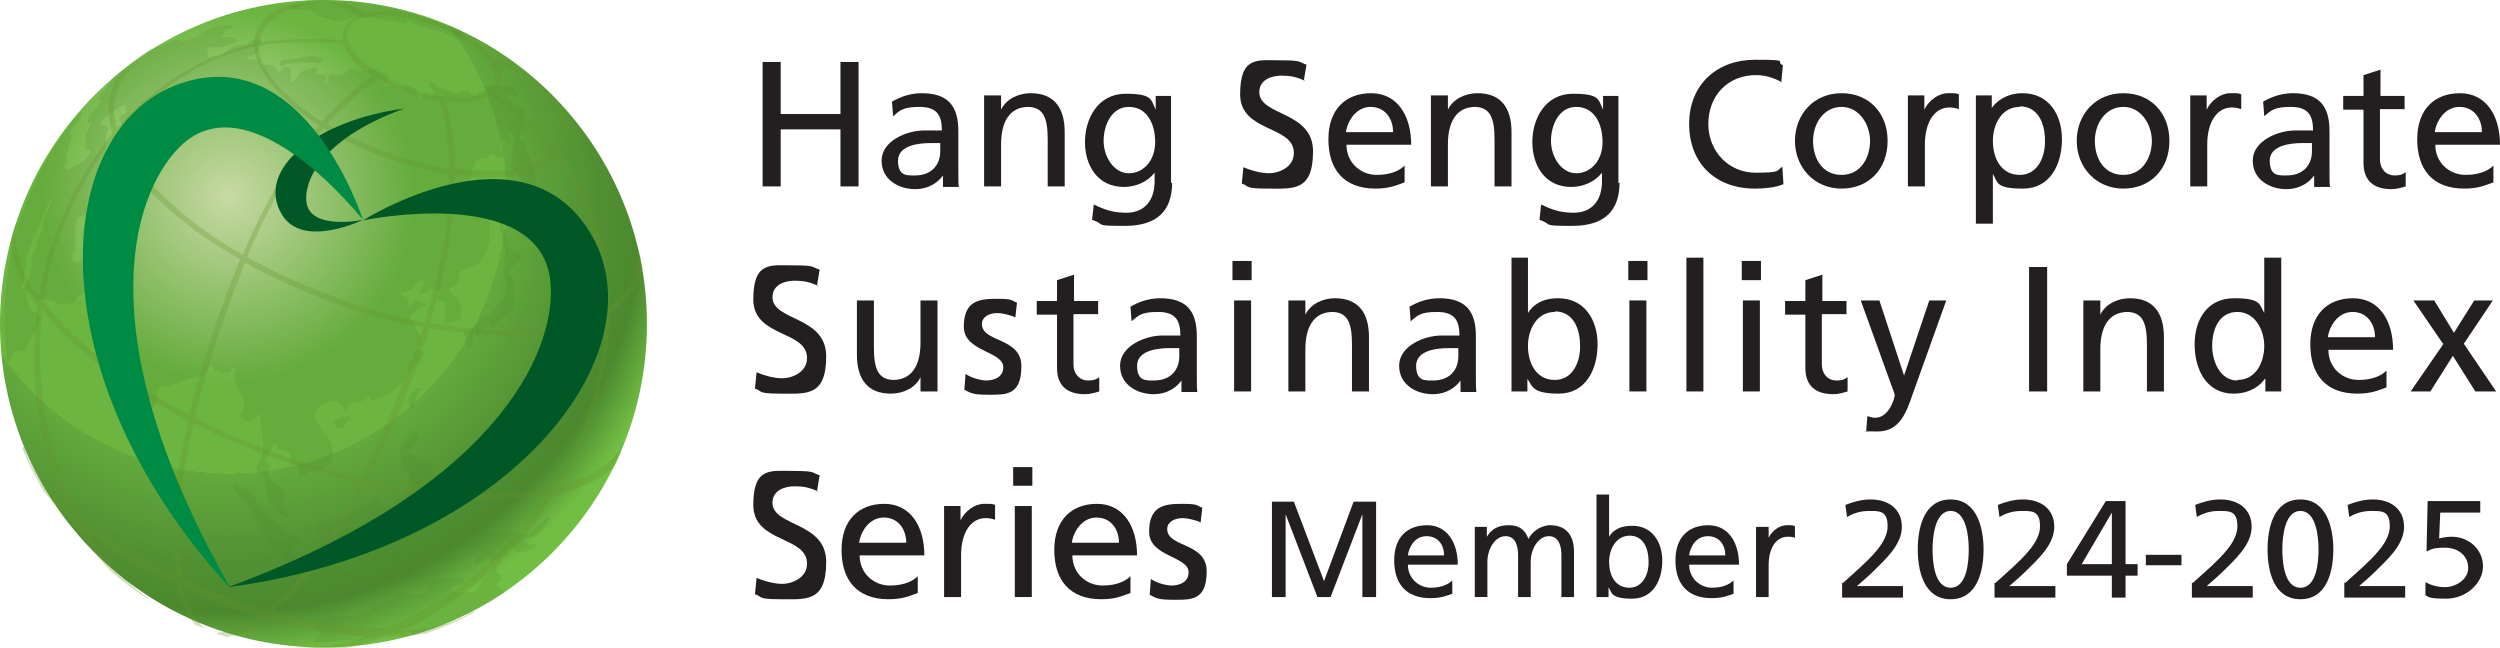 <?xml version="1.0" encoding="UTF-8"?>
<svg xmlns="http://www.w3.org/2000/svg" xmlns:xlink="http://www.w3.org/1999/xlink" version="1.1" viewBox="0 0 456 118.2">
  <defs>
    <style>
      .cls-1 {
        fill: #005826;
      }

      .cls-2 {
        stroke-width: 5.5px;
      }

      .cls-2, .cls-3, .cls-4, .cls-5 {
        mix-blend-mode: multiply;
      }

      .cls-2, .cls-4, .cls-5 {
        fill: none;
      }

      .cls-2, .cls-5 {
        stroke: #a5cd39;
      }

      .cls-3 {
        opacity: .2;
      }

      .cls-6 {
        fill: #231f20;
      }

      .cls-7 {
        fill: #008b44;
      }

      .cls-8 {
        fill: url(#radial-gradient);
      }

      .cls-9 {
        isolation: isolate;
      }

      .cls-10 {
        fill: #4b882f;
      }

      .cls-5 {
        stroke-width: 2.2px;
      }

      .cls-11 {
        fill: #66952e;
        mix-blend-mode: screen;
        opacity: .3;
      }
    </style>
    <radialGradient id="radial-gradient" cx="41.8" cy="35.8" fx="41.8" fy="35.8" r="84.3" gradientUnits="userSpaceOnUse">
      <stop offset="0" stop-color="#e6eec1"/>
      <stop offset=".4" stop-color="#6cb541"/>
      <stop offset=".6" stop-color="#6cb541"/>
      <stop offset=".6" stop-color="#63a93c"/>
      <stop offset=".8" stop-color="#519032"/>
      <stop offset=".9" stop-color="#4b882f"/>
      <stop offset="1" stop-color="#72be44"/>
    </radialGradient>
  </defs>
  <!-- Generator: Adobe Illustrator 28.7.1, SVG Export Plug-In . SVG Version: 1.2.0 Build 142)  -->
  <g class="cls-9">
    <g id="Layer_1">
      <g>
        <path class="cls-6" d="M139.1,11.3h3.3v9.5h10.9v-9.5h3.3v22.7h-3.3v-10.4h-10.9v10.4h-3.3V11.3Z"/>
        <path class="cls-6" d="M162.6,18.6c1.5-.9,3.4-1.6,5.5-1.6,4.8,0,6.7,2.3,6.7,6.9v6.9c0,1.9,0,2.8.1,3.3h-2.9v-2.1h0c-.7,1-2.3,2.5-5.1,2.5s-6.1-1.6-6.1-5.2,4.6-5.5,7.7-5.5,2.1,0,3.3,0c0-2.9-1-4.3-4.1-4.3s-3.6.7-4.8,1.7l-.2-2.6ZM171.6,26.1c-.7,0-1.3,0-2,0-1.7,0-5.8.3-5.8,3.2s1.7,2.7,3.1,2.7c3,0,4.6-1.9,4.6-4.4v-1.5Z"/>
        <path class="cls-6" d="M179.6,17.4h3v2.6h0c.9-1.9,3.1-3,5.4-3,4.3,0,6.2,2.7,6.2,7.1v9.9h-3.1v-8.6c0-3.9-.8-5.8-3.5-5.9-3.5,0-5,2.8-5,6.8v7.7h-3.1v-16.6Z"/>
        <path class="cls-6" d="M213.8,33.3c0,5-2.6,7.9-8.6,7.9s-3.3-.2-6-1.1l.3-2.8c2.3,1.1,3.7,1.5,6,1.5,3.2,0,5.1-2.2,5.1-5.7v-1.6h0c-1.3,1.7-3.5,2.6-5.6,2.6-4.8,0-7.1-3.9-7.1-8.2s2.4-8.8,7.4-8.8,4.6,1.1,5.5,2.9h0v-2.5h2.8v15.9ZM210.7,25.9c0-3.5-1.6-6.4-4.8-6.4s-4.6,3.4-4.6,6.2,1.8,5.9,4.6,5.9,4.8-2.5,4.8-5.6Z"/>
        <path class="cls-6" d="M238,14.7c-1.7-.7-2.6-.9-4.3-.9s-4,.7-4,3c0,4.4,9.8,3.4,9.8,10.8s-3.7,6.8-8.3,6.8-3.2-.5-4.7-.9l.3-3c1.1.5,3.1,1.1,4.7,1.1s4.5-1,4.5-3.7c0-5.1-9.8-3.7-9.8-10.7s3.2-6.2,7.3-6.2,3.3.3,4.8.8l-.5,3Z"/>
        <path class="cls-6" d="M256.1,33.3c-1.2.4-2.5,1.1-5.2,1.1-5.9,0-8.6-3.6-8.6-9s3.1-8.4,7.8-8.4,7.3,4,7.3,9.4h-11.8c0,3.3,2.6,5.5,5.5,5.5s4.4-1,5.1-1.7v3.1ZM254.1,24.1c0-2.5-1.5-4.6-4.1-4.6s-4.2,2.5-4.5,4.6h8.6Z"/>
        <path class="cls-6" d="M261.1,17.4h3v2.6h0c.9-1.9,3.1-3,5.4-3,4.3,0,6.2,2.7,6.2,7.1v9.9h-3.1v-8.6c0-3.9-.8-5.8-3.5-5.9-3.5,0-5,2.8-5,6.8v7.7h-3.1v-16.6Z"/>
        <path class="cls-6" d="M295.4,33.3c0,5-2.6,7.9-8.6,7.9s-3.3-.2-6-1.1l.3-2.8c2.3,1.1,3.7,1.5,6,1.5,3.2,0,5.1-2.2,5.1-5.7v-1.6h0c-1.3,1.7-3.5,2.6-5.6,2.6-4.8,0-7.1-3.9-7.1-8.2s2.4-8.8,7.4-8.8,4.6,1.1,5.5,2.9h0v-2.5h2.8v15.9ZM292.3,25.9c0-3.5-1.6-6.4-4.8-6.4s-4.6,3.4-4.6,6.2,1.8,5.9,4.6,5.9,4.8-2.5,4.8-5.6Z"/>
        <path class="cls-6" d="M325,15c-1.4-.8-3-1.3-4.7-1.3-5.2,0-8.7,3.8-8.7,8.9s3.8,8.9,8.6,8.9,3.8-.4,4.9-1.1l.2,3.2c-1.7.7-3.8.8-5.2.8-7.2,0-12-4.6-12-11.8s5.1-11.7,12-11.7,3.5.3,5.1,1l-.3,3.2Z"/>
        <path class="cls-6" d="M335.9,17c5,0,8.4,3.6,8.4,8.7s-3.4,8.7-8.4,8.7-8.5-3.9-8.5-8.7,3.4-8.7,8.5-8.7ZM335.9,31.9c3.6,0,5.2-3.3,5.2-6.2s-1.9-6.2-5.2-6.2-5.2,3.1-5.2,6.2,1.6,6.2,5.2,6.2Z"/>
        <path class="cls-6" d="M348.1,17.4h2.9v2.6h0c.8-1.7,2.6-3,4.3-3s1.4,0,2,.2v2.7c-.6-.2-1.2-.3-1.7-.3-2.7,0-4.5,2.6-4.5,6.8v7.6h-3.1v-16.6Z"/>
        <path class="cls-6" d="M360.4,17.4h2.9v2.3h0c.8-1.2,2.7-2.7,5.6-2.7,4.8,0,7.2,3.9,7.2,8.4s-2.1,9-7.1,9-4.6-1.1-5.5-2.7h0v9.1h-3.1v-23.4ZM368.4,19.5c-3.3,0-4.9,3.2-4.9,6.2s1.4,6.2,4.9,6.2,4.7-3.7,4.6-6.3c0-3-1.2-6.2-4.6-6.2Z"/>
        <path class="cls-6" d="M387.3,17c5,0,8.4,3.6,8.4,8.7s-3.4,8.7-8.4,8.7-8.5-3.9-8.5-8.7,3.4-8.7,8.5-8.7ZM387.3,31.9c3.6,0,5.2-3.3,5.2-6.2s-1.9-6.2-5.2-6.2-5.2,3.1-5.2,6.2,1.6,6.2,5.2,6.2Z"/>
        <path class="cls-6" d="M399.6,17.4h2.9v2.6h0c.8-1.7,2.6-3,4.3-3s1.4,0,2,.2v2.7c-.6-.2-1.2-.3-1.7-.3-2.7,0-4.5,2.6-4.5,6.8v7.6h-3.1v-16.6Z"/>
        <path class="cls-6" d="M412.7,18.6c1.5-.9,3.4-1.6,5.5-1.6,4.8,0,6.7,2.3,6.7,6.9v6.9c0,1.9,0,2.8.1,3.3h-2.9v-2.1h0c-.7,1-2.3,2.5-5.1,2.5s-6.1-1.6-6.1-5.2,4.6-5.5,7.7-5.5,2.1,0,3.3,0c0-2.9-1-4.3-4.1-4.3s-3.6.7-4.8,1.7l-.2-2.6ZM421.8,26.1c-.7,0-1.3,0-2,0-1.7,0-5.8.3-5.8,3.2s1.7,2.7,3.1,2.7c3,0,4.6-1.9,4.6-4.4v-1.5Z"/>
        <path class="cls-6" d="M438.5,19.9h-4.4v9.1c0,1.9,1.2,3,2.6,3s1.6-.3,2.1-.6v2.6c-.7.2-1.6.5-2.6.5-3.2,0-5.1-1.5-5.1-4.8v-9.7h-3.7v-2.5h3.7v-3.8l3.1-1v4.8h4.4v2.5Z"/>
        <path class="cls-6" d="M454.7,33.3c-1.2.4-2.5,1.1-5.2,1.1-5.9,0-8.6-3.6-8.6-9s3.1-8.4,7.8-8.4,7.3,4,7.3,9.4h-11.8c0,3.3,2.6,5.5,5.5,5.5s4.4-1,5.1-1.7v3.1ZM452.7,24.1c0-2.5-1.5-4.6-4.1-4.6s-4.2,2.5-4.5,4.6h8.6Z"/>
        <path class="cls-6" d="M149.2,52.1c-1.7-.7-2.6-.9-4.3-.9s-4,.7-4,3c0,4.4,9.8,3.4,9.8,10.8s-3.7,6.8-8.3,6.8-3.2-.5-4.7-.9l.3-3c1.1.5,3.1,1.1,4.7,1.1s4.5-1,4.5-3.7c0-5.1-9.8-3.7-9.8-10.7s3.2-6.2,7.3-6.2,3.3.3,4.8.8l-.5,3Z"/>
        <path class="cls-6" d="M170.9,71.4h-3v-2.6h0c-.9,1.9-3.1,3-5.4,3-4.3,0-6.2-2.7-6.2-7.1v-9.9h3.1v8.6c0,3.9.8,5.8,3.5,5.9,3.5,0,5-2.8,5-6.8v-7.7h3.1v16.6Z"/>
        <path class="cls-6" d="M176.1,68.2c1.2.8,2.9,1.2,3.8,1.2,1.4,0,3.1-.6,3.1-2.4,0-3-7.2-2.8-7.2-7.4s2.6-5.1,5.9-5.1,2.6.3,3.8.7l-.3,2.7c-.7-.4-2.5-.8-3.2-.8-1.6,0-2.9.7-2.9,2,0,3.4,7.2,2.4,7.2,7.7s-2.8,5.2-5.8,5.2-3.2-.2-4.6-.9l.2-2.7Z"/>
        <path class="cls-6" d="M200.2,57.3h-4.4v9.1c0,1.9,1.2,3,2.6,3s1.6-.3,2.1-.6v2.6c-.7.2-1.6.5-2.6.5-3.2,0-5.1-1.5-5.1-4.8v-9.7h-3.7v-2.5h3.7v-3.8l3.1-1v4.8h4.4v2.5Z"/>
        <path class="cls-6" d="M206.1,56c1.5-.9,3.4-1.6,5.5-1.6,4.8,0,6.7,2.3,6.7,6.9v6.9c0,1.9,0,2.8.1,3.3h-2.9v-2.1h0c-.7,1-2.3,2.5-5.1,2.5s-6.1-1.6-6.1-5.2,4.6-5.5,7.7-5.5,2.1,0,3.3,0c0-2.9-1-4.3-4.1-4.3s-3.6.7-4.8,1.7l-.2-2.6ZM215.2,63.5c-.7,0-1.3,0-2,0-1.7,0-5.8.3-5.8,3.2s1.7,2.7,3.1,2.7c3,0,4.6-1.9,4.6-4.4v-1.5Z"/>
        <path class="cls-6" d="M228.3,51.1h-3.5v-3.5h3.5v3.5ZM225.1,54.8h3.1v16.6h-3.1v-16.6Z"/>
        <path class="cls-6" d="M235.1,54.8h3v2.6h0c.9-1.9,3.1-3,5.4-3,4.3,0,6.2,2.7,6.2,7.1v9.9h-3.1v-8.6c0-3.9-.8-5.8-3.5-5.9-3.5,0-5,2.8-5,6.8v7.7h-3.1v-16.6Z"/>
        <path class="cls-6" d="M257,56c1.5-.9,3.4-1.6,5.5-1.6,4.8,0,6.7,2.3,6.7,6.9v6.9c0,1.9,0,2.8.1,3.3h-2.9v-2.1h0c-.7,1-2.3,2.5-5.1,2.5s-6.1-1.6-6.1-5.2,4.6-5.5,7.7-5.5,2.1,0,3.3,0c0-2.9-1-4.3-4.1-4.3s-3.6.7-4.8,1.7l-.2-2.6ZM266.1,63.5c-.7,0-1.3,0-2,0-1.7,0-5.8.3-5.8,3.2s1.7,2.7,3.1,2.7c3,0,4.6-1.9,4.6-4.4v-1.5Z"/>
        <path class="cls-6" d="M275.6,47h3.1v10.1h0c.9-1.5,2.6-2.7,5.5-2.7,4.8,0,7.2,3.9,7.2,8.4s-2.1,9-7.1,9-4.8-1.5-5.7-2.7h0v2.3h-2.9v-24.4ZM283.6,56.9c-3.3,0-4.9,3.2-4.9,6.2s1.4,6.2,4.9,6.2,4.7-3.7,4.6-6.3c0-3-1.2-6.2-4.6-6.2Z"/>
        <path class="cls-6" d="M300.5,51.1h-3.5v-3.5h3.5v3.5ZM297.2,54.8h3.1v16.6h-3.1v-16.6Z"/>
        <path class="cls-6" d="M307.6,47h3.1v24.4h-3.1v-24.4Z"/>
        <path class="cls-6" d="M321.2,51.1h-3.5v-3.5h3.5v3.5ZM317.9,54.8h3.1v16.6h-3.1v-16.6Z"/>
        <path class="cls-6" d="M336.7,57.3h-4.4v9.1c0,1.9,1.2,3,2.6,3s1.6-.3,2.1-.6v2.6c-.7.2-1.6.5-2.6.5-3.2,0-5.1-1.5-5.1-4.8v-9.7h-3.7v-2.5h3.7v-3.8l3.1-1v4.8h4.4v2.5Z"/>
        <path class="cls-6" d="M340.6,75.9c.4.1.9.3,1.4.3,2.7,0,3.6-3.8,3.6-4.1s-.4-1.2-.6-1.8l-5.6-15.5h3.4l4.5,13.7h0l4.6-13.7h3.1l-6.1,17c-1.1,3.2-2.3,6.9-6.4,6.9s-1.5-.1-2.1-.2l.2-2.5Z"/>
        <path class="cls-6" d="M370.1,48.7h3.3v22.7h-3.3v-22.7Z"/>
        <path class="cls-6" d="M380.1,54.8h3v2.6h0c.9-1.9,3.1-3,5.4-3,4.3,0,6.2,2.7,6.2,7.1v9.9h-3.1v-8.6c0-3.9-.8-5.8-3.5-5.9-3.5,0-5,2.8-5,6.8v7.7h-3.1v-16.6Z"/>
        <path class="cls-6" d="M413.1,69.1h0c-.8,1.2-2.7,2.7-5.7,2.7-5,0-7.1-4.5-7.1-9s2.3-8.4,7.2-8.4,4.6,1.1,5.5,2.7h0v-10.1h3.1v24.4h-2.9v-2.3ZM408.1,69.3c3.5,0,4.9-3.4,4.9-6.2s-1.6-6.2-4.9-6.2-4.6,3.1-4.6,6.2c0,2.6,1.3,6.3,4.6,6.3Z"/>
        <path class="cls-6" d="M435.2,70.7c-1.2.4-2.5,1.1-5.2,1.1-5.9,0-8.6-3.6-8.6-9s3.1-8.4,7.8-8.4,7.3,4,7.3,9.4h-11.8c0,3.3,2.6,5.5,5.5,5.5s4.4-1,5.1-1.7v3.1ZM433.2,61.5c0-2.5-1.5-4.6-4.1-4.6s-4.2,2.5-4.5,4.6h8.6Z"/>
        <path class="cls-6" d="M445.6,62.7l-5.4-7.9h3.8l3.6,5.9,3.7-5.9h3.4l-5.3,7.9,5.9,8.7h-3.8l-4.1-6.5-4.1,6.5h-3.6l6-8.7Z"/>
        <g>
          <path class="cls-8" d="M0,59.1c0,32.6,26.4,59,59,59s59-26.4,59-59S91.6,0,59,0,0,26.5,0,59.1Z"/>
          <g class="cls-3">
            <path class="cls-10" d="M27.6,77.5s0,.5.2.8c.1.3.4,1.1.4,1.1,0,0,.3.8.3,1.2s-.3,1.4-1,1.3c-.7,0-.9-.4-.9-.8,0-.4-.7-1.1-.2-2,.6-.9,1-2.4,1.2-1.7Z"/>
            <path class="cls-10" d="M61,77s-.3-.4.5-.6c.8-.2,1.1-.5,1.6-.4.5,0,1.2-.1.9.3-.2.4-.8.8-.9,1-.1.3-.7.8-1.2.8-.5,0-.9-.4-.9-1.1Z"/>
            <path class="cls-10" d="M76.7,71.1l-.4.7s-.2.3-.4,1c-.1.7-.2.5-.3.9-.3,1.5-.7.8-.7.8,0,0,0-.2-.2-.5-.2-.2-.5-.3-.3-.9.1-.6.4-1.1.6-1.3.2-.2.3-.2.7-.6.4-.4.8-.5.8-.5,0,0,.4.2.3.4Z"/>
            <path class="cls-10" d="M84.9,60.2l-.4.7s.1.2.3.7c.1.5.2.7.2,1s.5,1.1.7.8c.2-.3.4-.3.4-.7s.3-1.1.2-1.5c0-.4,0-1.2.3-.9.3.3.2,1.6.7.9.4-.7.5-.7.6-.8,0-.1.3-.3.4-.4.1,0,.4-.5.5-.5.1,0,.3-.3.5-.1.2.2.4.9.8.5.4-.4.1-.4.7-1,.5-.6,0-.5,1.4-1.2,1.4-.7,1.5-1.4,1.5-2,0-.5,0-3.2,0-3.2,0,0,.5-1.1,0-1.6-.4-.5-.8-1-.8-1.3s.3-.9.5-1c.2,0,.5-.2.8-.6.3-.5.5-.3.7-.7.2-.4.4-.5.2-.8-.1-.3.3-.2-.4-.4-.6-.2-.8,0-1.2-.4l-.3-.3s-.2,0-.5-.2c-.3-.3-.2-1.3-.2-1.3,0,0,.4,1,0-.4-.3-1.4-1-1.6-.6-2.4.4-.8-.1-1.5-.1-1.5l-1.2-2.4s-.6-1.2-.7-1.4c-.1-.2-.7-.6-.6-.2.1.5-.2.4.4,1.6.6,1.1,1.5,2.7,1.5,3.6s0,1,.3,2c.2,1,.5,1.8.6,2.1,0,.3,0,2,0,2l-.3,2.2s-.2,1.2.3,2.1c.5.9-.2,3.7-1,4.2-.8.5-1.2,1.1-1.3,1.5-.1.3.9.3-.7.6-1.6.3-1.7.2-1.8.7-.1.4,0,.5-.3.8-.3.3-.1.2-.7.7-.6.4-1.1.8-1.1.8Z"/>
            <path class="cls-10" d="M42.7,88.3s.3-.6.6,0c.2.6.8.6.8.6,0,0,.9.2,1.4.6.5.4.9.9,1.2,1.7.4.8.2,1.2,1.2,1.9,1,.7,1.1.8,1.4,1,.3.3,1.7,1.5,1.9,2,.2.5.9,1.2.9,1.2,0,0,.5.4,1.3.4s.8.2,1,.7c.2.5.2.5,0,.8-.3.2-1.3.4-.9,1.1.4.7-.4.9.9,1.2,1.3.3,2.7,1,2.7,1,0,0,3,0,4.5.9,1.4.8.3.4,2.3.9,1.9.5.6.9,2.8.7,2.3-.2,3.1-.3,3.6-.4.5,0,1.9.2,3.1-.2,1.3-.4,1.3-.5,2.2-.4.9.1,1.8-.5,2.4-.2.7.2,1.1.2,1.1.4s.8.6-.7.8c-1.5.2-2.9,0-3.3.4-.4.3-1.2.8-1.5.8s-.5.2-.7,0c-.2-.1-.3.3-.2-.1,0-.4.5-.3,0-.4-.4-.1-.3-.1-.9-.1s-.3,0-1.2,0c-.9,0-1.1-.2-1.6-.1-.5,0-.7-.5-.5,0,.2.5.3.6.4.8,0,.2.7,0,0,.2-.6.2.1.6-.9,0-1-.5-.7-.5-1.4-.6-.7,0-1.5-.2-2.3-.4-.8-.2-1.4-.8-3.1-.8s-2-.6-5.2-1.2c-3.2-.6-3.8-.8-3.8-.8l-.5-1.3-2-1.5-2.2-2.7s-1.3-3.1-1.7-4c-.4-.9-2.3-3-2.3-3,0,0-1.4-1.1-.8-1.8Z"/>
            <path class="cls-10" d="M68.2,90.8s.6-.8.7-.2c0,.6.4,1.2.9,1.5.5.3,0,.3.8.4.8,0,1.2.1.7.4-.5.3-.6.4-1.1.5-.5,0-.8.4-.9.8,0,.4-.3-.4-.1,1,.2,1.3.3,1.2.3,1.5s.4.6,0,.7c-.4,0-1.2,0-1.2,0,0,0-.4.3-.6.6-.2.3-.5.8-.7,1.1-.3.4,0,.2-.4.6-.4.4-.6.7-.6.7l-.5.8s-.5.1-1.1-.2c-.6-.3-.4-.4-1.3-.4s-1.1-.1-1.7-.2c-.6,0-.5.1-1-.2-.6-.3-.7-.3-1.1-.3s-.8,0-.8-.4c0-.3-.2,0,0-.6.2-.7,0-.9-.2-1.3-.2-.4-.4-.5-.4-.7s0-.7,0-.9c.1-.2-.2-.4.3-.5.5,0,.7-.3,1-.2.4,0,1.4.3,1.5-.2.1-.5-.2-.7.5-.7h1.2s1.2-.6,1.6-.9c.4-.2.2-.7,1.2-.7s1.1-.2,1.6-.5c.5-.3.7-.6.9-.9.2-.3.7-.9.7-.9Z"/>
            <path class="cls-10" d="M69,99.8s1-1.1,1.2-1.8c.3-.7.8-1.5,1.4-1.4.6.1,1.6.3,1.6.3,0,0,1.3.4,1.9,0,.5-.3,1.1-.8,1.3-.6.2.2,0,.5,0,.5,0,0-.4.6-.9.6-.5,0,0,.1-1,.1s-.7,0-1.5,0c-.8,0-.8-.2-1.2,0-.4.3-.7.2-.8.6,0,.4-.7.2,0,.4.6.2.7,0,1,0,.4,0,1.2,0,1.7,0s1-.2,1,.2c0,.4.1.5-.2.6-.4,0-.2.2-1,.2-.8,0-1.5,0-1.5.4s-.3.5.2.8c.5.3.4.2.7.8.2.6.3,1.3-.2,1.2-.5,0-1-.2-1-.2,0,0-.3-.2-.4-.5,0-.3-.4-.8-.4-.8,0,0-.3-.5-.4-.1-.1.4-.4.4-.5.8,0,.4,0,.6-.4.7-.5.2-.6.3-.9.3-.3,0-.7-.1-.5-.4.2-.3.2-.4.4-.7.2-.3.5-.5.2-.6-.3,0-.6.1-.6,0,0-.2-.2-.2,0-.5.2-.3.7-.6.7-.6Z"/>
            <path class="cls-10" d="M95.9,98.5s-.5.2,0,.4c.5.2.5.5,1,.4.5,0,1.1-.2,1,0,0,.3,0,.4-.6.8-.6.3-.8.4-1.6.5-.8,0-.7.7-1.4,0-.7-.6-.7-.8-1-.7-.3.1-.3,0-.7.4-.3.3-.7.7-1.1,1.1-.4.4-1.4.8-1.4.8,0,0-.1.5-.5.2-.3-.3-.3-.5-.6-.4-.3,0,0-.3-.3,0-.4.4-.8.4-1.2.6-.3.2-.8.5-.8.2,0-.3-.3-.3,0-.6.3-.3.8-.9.8-.9l.3-.3s.5,0,.1-.3c-.3-.3-.3-.3-.7-.3s-.9-.2-1.2-.2h-.7c-.5,0-.3-.2-1,0-.6.3-.8.4-1,0-.1-.3-.3-.7-.3-.7,0,0,.6-.8.1-.9-.4-.1.4.3-.8-.1-1.2-.4-1.9-1.3-1.1-1.4.7,0,.7-.4,1.2-.3.5.1,1.2.3,1.2.3l1.1-.3s.9-.3.9.6-.1,1.6.5,1.3c.7-.3,1-.8,1.4-1,.4-.3.7-.3,1-.5h.3c0-.1,2.6-.3,3.5-.3s.8-.2,1.7,0c1,.3.9.6,1.7.5.8-.1.9-.2,1.2-.4.3-.2.4-.3.8-.7.3-.3.7-.7.9-.8.2-.1,1.2-1.2,1.2-1.2h.4c0,0,.2,0,0,.5-.3.4-.2.4-.5.8-.3.3,0,0-.6.7-.6.6-.1.6-.7.9-.5.3-.5.4-1,.6-.4.1-1.7.6-1.7.6Z"/>
            <path class="cls-10" d="M75.9,78.9s.9.5.3,1.2c-.6.8-.8,1.2-.8,1.2,0,0-1.2,1.2-.8,1.4.4.2,0,0,.9.3.8.4,1,.5,1.2.8.2.3,1.9.6,2.1.9.2.3.5.3.3,1s-.3,1.3-.4,1.6c0,.3-.3.3.1.6.4.3.3,0,.4.8q.1.9.1,1.2c0,.3-.2.7-.4,1-.2.3,0,.2-.5.6-.5.4-.3,1.2-.9,1.2-.6,0-1.4.1-1.5-.5,0-.6,0-.7,0-1s-.3-.6-.5-.5-.4,0-.7.3c-.3.3,0-.1-.3.3-.2.4-.6.9-.8.4-.1-.5-.3-.4,0-.8.2-.3.6-1.3.6-1.3,0,0,.1.3.5,0,.3-.4.2.6.3-.4q.1-1,0-1.2c-.1-.3-.6-.5-.6-1,0-.6.2-.8,0-1-.3-.2-.9,0-1-.5-.1-.5-.4-.6-.4-1.2s0-.9,0-1.3c0-.4-.3-1-.1-1.2.2-.3,0-.5.6-1.2.6-.7.8-.9.9-1.3.1-.4.5-.9.7-.9s.7.6.7.6Z"/>
            <path class="cls-10" d="M80.6,95.4s.1.8-.2,1.1c-.3.3-.6.8-.6,1.1,0,.3-.3.1-.7.7-.3.6,0,1-.3.6-.3-.5-.6,0-.2-.8.4-.8.5-1,.6-1.4,0-.4.4-.6.6-.8.2-.2.5-.8.8-.4Z"/>
            <path class="cls-10" d="M52.1,11.7s-.3.3-.7.3c-.3,0-.6.2-.3-.4.3-.6.3-.7.6-.7.2,0,0,0,.7,0,.8-.1,2.5-.3,2.8-.4.2,0,1-.3,1.6-.3s1.2.2,1.7.4c.5.2.8,0,.5.4-.2.3-.2.4-.5.4-.3,0-.7.2-1.2,0-.5,0-1.2,0-1.7,0s-3,0-3.6.4Z"/>
            <path class="cls-10" d="M97.3,30.6c.5.6.4,5.8.4,5.8,0,0-.5-.4-.8-.8-.4-.3-1.6-2.5-2.3-3.5-.6-1-1-1.5-1.1-1.9-.1-.4,0-3.1.2-4,.1-.9.1-1,.1-1.3s-.9-.8-1.1-.9c-.2-.1-.2.2.1.5.3.3.1.9.1,1.2s-.2.3-.4.2c-.2,0-.3-.2-.6-.7-.3-.5-.6.4-.6.9,0,.5.3,1.1.3,1.1l.2.9s-.2.4-.6.7c-.3.2-.7-.2-1-.6-.3-.4-1.4.6-1.4.6,0,0-1,.2-1.6.2s-.7,1.2-.7,1.2c0,0-.4,1.1-.5,1.5,0,.4-.7,1.6-1,1.9-.4.4-.3,1.1-.1,1.1s.6.1,1,.5c.4.4.8.6,1.2,0,.4-.6,1.5,1,1.9,1.5.4.5.3,5.5.3,6.8s-1.6,4.9-2.7,5c-1,.1-1.5.6-2.1.7-.7.1-.8,1.6-.9,2.1-.1.5-.5.8-1.4,1.2-.9.4.5,1.3.9,1.8.4.5.8.9,1,1.4.1.5,0,2-.2,2.5-.2.4-1.2.3-1.6.5-.4.2-.6.5-1,.4-.4,0-.3-.8-.2-1.1.2-.3.2-1,0-1.6-.3-.5.4-.7.4-1.1s-1.1-.4-1.4-.3c-.4,0-.4-.8,0-1.2.4-.4-.6-1.1-1-1.2-.4,0-1.8,1-2.3,1.1-.5.1,0-.9,0-.9,0,0,.6-1,.5-1.5,0-.5-1.4.4-1.7.9-.3.5-1,.9-2,1.1-.9.2,0,.9.4.9s.4.5.4,1.3c0,.7.9-.1,1.3-.6.4-.4.7,0,1.2.2.4.2,1,.4,1,.4,0,0,.3.4-.4.4s-2.1,1.3-2.6,1.6c-.4.3,0,1.1.3,1.1.2,0,.4.2.4.5s.8,1.8.8,1.8c0,0,.5.4.4.7,0,.4-.3.5,0,.9.3.4-.2.6-.7.8-.5.3.3.7.8.8.5,0,.3.1.3.4,0,.2-.2.7-.3,1.2,0,.5-.3.5-.6.6-.3,0-.7,0-1.2.8-.4.8-2,2.9-2,2.9l-2.2,1.8s-1.3.9-1.8.9-.5,0-1,.3c-.5.3-.5-.3-.7-.6-.2-.3-.5.3-.5.3l-.7.4s-.7.3-1.2.3-1.2-.3-1.5.7c-.4,1-.9.6-.9.4,0-.1-.4-1-1.2-1.3-.9-.4-2.3.6-2.7.7-.3.1-.9,1.1-1.2,1.6-.3.5.8,2.4,1.4,3.2.6.8,1.6,1.2,1.8,3.6.1,2.4-1.3,3.2-2.7,3.4-1.4.1-2.8,1.2-3.4,1.5-.5.3-.4-.6,0-1.1.3-.5-.4-1.2-1.2-1.3-.8,0-.4-.9-.5-1.7,0-.8-.7-.9-1.3-1-.5,0-.8-.1-1-.5-.1-.4.3-.6-.2-.7-.6-.2-.7.2-.7.5s-.6,1.3-1,1.8c-.4.4-.6,1.5,0,1.3.6-.3.4,1.3.3,2,0,.7,1.8,2.2,2.4,2.8.5.6.8,1.5.5,2.3-.3.8.4,2,.8,2.7.3.7-1.8-.6-2.1-1-.4-.4-1.7-2.4-1.7-2.4,0,0-.2-1.7-.3-2.4,0-.7-1.1-2.3-1.6-2.6-.6-.3.1-1.5.6-2.2.5-.7.5-3.6.2-4.4-.2-.8-.4-2.6-.3-3.4.1-.8-.6,0-.6,0,0,0-.9.6-1.2.8-.3.2-.8.1-1.5-.3-.6-.4,0-1.1.3-1.8.3-.7-.3-2.4-.3-2.4,0,0-1-1.8-1.3-2.4-.3-.6-.1-1.3,0-1.8,0-.5-.2-.6-.4-.9-.2-.3-.3,0-.3.3s0,.4-.5.5c-.4.1-.3,0-.9,0-.6,0-.4,0-.8-.2-.4-.2-.2-.2-.6-.1-.3,0-.2,0-.5-.6-.3-.5-.7,0-1.3.9-.5.8-.5.6-1.7.8-1.1.2-4.2,1.3-4.9,1.7-.7.4-1,0-1.7.1-.7,0-.6,1.9-.6,1.9,0,0,0,.8-.6,1.7-.6.9-.3.2-.4,1.3-.1,1.1-.4.3-.9.7s-.6.5-1.2.6c-.7,0-.7.6-.7.6,0,0-.3-.1-.5-.6-.1-.4-.3-1.3-.3-1.6s0-2.3,0-2.3l-.3-4s-.2-2.7,0-3.7c.2-1,.2-2.3.4-2.7.2-.4.3-.9.4-1.1.1-.2.4-1.2.2-1.1q-.3.1-.6.1c-.3,0-1.2,0-1.3-.2-.2-.1-.2-.5-.3-1.1,0-.6-.2-1.1-.2-1.1,0,0,.5-.3.3-.8-.2-.4-.3-.5-.3-1s-.5-1.3-.5-1.4.2-1.3.2-1.4-.1-.2-.5-.3c-.4,0-2-1.3-2-1.3,0,0-2.2-2.1-2.5-2.8-.3-.6-.8-.9-.5-1.5.3-.5,0-1.2,0-1.2,0,0-1.3-.6-1.4-1,0-.4-.2-1.3-.2-2.3,0-1,.4-1.7.5-2.4,0-.7,0-1.4-.4-1.2-.4.2-1.1.5-1.2,1,0,.5-.2,1.1-.2,1.6s0,2.1,0,2.5c0,.4,0,1.1-.3,1.5-.2.4-.5,1.3,0,1.7.6.3.8.4,1.1.2.4-.2,1.4-.8,1.3-.4,0,.4-.2.5-.2,1.2s0,.7.2,1.5c.2.7.1,2.6.1,2.6,0,0-.3.8-.9,1.1-.6.3-.9.2-1,.6-.1.5-.5.9-1.1.9-.6,0-2.2.6-2.6,0-.4-.5-1-.5-1.5-.6-.5,0-1.7-.2-1.7-.2,0,0-.8-.4-1.1-.8-.3-.4-.4,0-.6-.3-.3-.3-.7-.5-.7-.1s0,.2.1.6c0,.4.4,2.1.4,2.1,0,0,.3.4.9.9.6.5,1,.5,1.1,1,0,.5-.1,1.2-.3,1.5-.2.3-.5,1-.7,1.4-.2.3-.4.6-.7,1.1-.4.5-.4,2.1-1.3,2.1s-2,.5-2,.5c0,0,0,.5-.3,1-.1.3-.4.5-.6.6-.3-2.6-.5-5.2-.5-7.8,0-14.5,5.2-27.7,13.9-38,0,.3.2.5.1.6,0,.2.2,0-.3.8-.5.7-.8,1.1-1,1.4-.2.3-.4.2-.5.6,0,.4-.2.6,0,.8.3.1,0,.8-.2,1.4-.3.6-.4,1.8-.4,1.8,0,0-.4.3-.4.8,0,.5.4.3.2.9-.3.6-.6.8-.4,1,.2.2,0,.6.5.5.6,0,.5-.2.8-.3.3-.1,1.1-.6,1.3-.7.2,0,.9-.6,1.2-.9.3-.4.4-.4.6-.7.2-.3.5-.8.2-.9-.3-.1-.6,0-.7-.3-.2-.3-.3-.3-.1-.8.1-.5-.2-1.5.4-2.5.6-1,.7-1.9.7-1.9,0,0-.9,1.2-.7.2.2-.9.8-1.6.8-1.6,0,0,1-1.1,1.5-1.7.5-.6.3-.5-.3-.4-.6,0,1.7-2.6,2.1-3.3,0-.2.2-.5.4-.8,2.1-1.9,4.4-3.6,6.7-5.2l5.3-2s.1.6,1.4.3c1.2-.3,1.4-.6,1.9-.6s.8-.6,1-.8c1.5-1.2,3.6-1.3,3.6-1.3,0,0,.5-.1,1.9,0,1.4.1-1,.6-1,.6l-1,1.5h1.5c.7,0,1.4.7,1.4.7l-.5.3c-.6.3-1,.4-1.9.7-1,.3-1.7.1-2.2.1s-.8.6-.8.6c0,0,.1.5.1,1s1.1,0,1.1,0c.5.2.5,0,1,0,.4,0,1.1-.5,1.3-.7s.4-.5.9-.8c.5-.2.8-.5,1.9-.5,1.1,0,1.5-.7,1.7-.8.2-.1,1.1-.2,1.4-.2s.5.2.5.4-.4.4-.4.6c0,.2,0,.5-.2,1.1-.2.6-.4.5-1,.8-.6.3-.6.1-1,.3-.3,0,.2.1.3.4,0,.3.6,0,1,0s.5,0,1,0,.1.2,0,.6c0,.4.9.4.9.4,0,0,.6,0,.9,0s1.1.6,1.1.6l.3.7s.8,0,.9-.6c.1-.5.6-.3.9-.2.3.1.7.1.6.4,0,.2,0,1.5.2,2.1.2.6.8-.7.8-.7,0,0,.6-.6.8-.9.3-.3,1.3-.5,1.8-.7.5-.2,1.3-.2,1.3-.2l-.2.8s.1.4.4.4c.3,0,.6,0,1.2,0,.5.1.2.9,0,1.3,0,.4.3.6.3.6l.3-1.5.3-.4s.4,0,1.1.2c.6.2.5,0,1.2-.2.7-.2.4-.5.8-.7.5-.2,1.2-.2,2,0,.7.2.9,0,1.5,0s.5-.2,1.1-.3c.6,0,1.1.5,1.1.5,0,0,.4,0,1.3.5.8.3.4.7.5,1,0,.3,0,.3-.6.7s.2.4.2.4c0,0,.5.1,1.3.1s.5.3.8.6c.3.2.6.3.9.2.3,0,0-.3,0-.8,0-.4.8,0,1.3,0s.6.1.6.1c0,0,.3.3.5.5.2.2.1.8.3,1,0,.3.4.5.6.7.2.2.2-.3.4-.7,0-.4.1-.3.3-.3s.4.2.8.5c.4.3.6,0,.8-.2.2-.1-.2-1.1-.2-1.1,0,0-.5-.5-.5-.7,0-.3.4-.6.4-.6,0,0,.7.4,1,.8.3.4,1.4.5,1.4.5,0,0,1.1.3,1.7.7.6.5,1.5-.2,1.5-.2l1.1-.2s.6.5,1,.8c.4.3,1-.6,1-.6,0,0,.4-.1.7-.1s.4-.2.2-.6c-.2-.5.4-.2.8-.3.3,0,1-.3,1.5,0,.5.2,1,0,1.6,0,.6,0,0,0,.9,0,.9,0,.6.6.9.8.3.2.6,1,.6,1,0,0-.5,0-.9-.2-.4-.2-.5,0-1,0-.4-.1.6,1.3.6,1.3l1.7.9s.7.4.5,1.1c-.2.7.1,1.1.1,1.7s0,.4.4,1.3c.3.8-.5,0-.9.3-.4.2,0,.7-.2,1-.3.2,0,.3-.1.7,0,.4.4.2.7.2s.2.5.2.9,0,.8.3,1.1c.3.3.6.3.6.8,0,.4,0,.3.5.9ZM21.5,32s-1.1.4-1.4,1.1c-.3.7-.6,1.5-.1,2.1.4.5,0,1.6,1,.8,1-.8.8-1.2,1.4-1.8.6-.5.3-.4,1.2-1.2,1-.8,1.6-1.9,1.6-2.6s-.3-1.8.3-1.9c.6-.1.4-.3,1.1-.3s1,.1,1.2-.4c.3-.5-.4-1.1-.4-1.1,0,0-2.3-.7-3.2.8q-.8,1.5-1.5,2.2c-.7.7-.3,1.9-1.2,2.3ZM6.3,42.8c-.5,1.2-1.5,4.5-1.5,4.5,0,0-.5,3.4-.7,5.1-.1,1.6,1-1.6,1.4-2.5.4-.8.3-1.5.3-2.3s.4-1.2.7-2.2c.3-1,.1-1,.6-2.1.4-1.1.7-1,.7-1.9s.6-2.6.6-2.6l1.1-2.3c-.4-.8-2.5,5.1-3,6.3ZM20.5,20.4c-.6.3-.8.7-1.5,1.2-.7.5-.6,1.2-.6,1.2,0,0,.6,0,1.1.4.6.4-.1,1-.1,1,0,0-.1.5,0,2.5.1,1.9.4-.5,1-.8.5-.3.7-1,1.2-1.5.5-.6.7-1.5.7-1.5,0,0-.3-.7-.5-1.1-.3-.4.1-.5.8-1,.7-.4.4-.8.4-.8.1-1.8-1.9.1-2.5.4Z"/>
            <path class="cls-10" d="M55.8.2l-3.1.8.3.6s.5,0,2,.2c1.5.2,1.8,0,2.7.6.9.6,0,.5,1.6.9,1.5.3,1.6.7,2.8.5,1.2-.3,2.2-.6,2.2-.6,0,0,3.3,0,4.6.2,1.4.3,2.1.5,2.6.5s-.9-.5.7,0c1.7.4,1.9.4,1.9.4,0,0-.2-.5.2-.4.5,0,1.1.2,1.1.2l.8.5s2.5.7,3.3.9c.8.2.3-.1,1.6.5,1.3.6,1.8,1,2.1,1s-.4.1.5,0c.9-.2.6-.1.6-.6s0-.3-.2-.6C76.4,2.1,67.9,0,59,0s-2.1,0-3.2,0Z"/>
            <path class="cls-10" d="M91.7,107.5c-.2,0-.8-.4-1-.7-.2-.3.1-.5.5-.8.3-.3,0-.5,0-1-.1-.5-.3-.3-.5-.6-.2-.3,0-.5-.1-1.1-.1-.5-.8.6-1,.8-.2.2-.5.7-1.2,1.4-.8.6-.3.2-1,1.3-.7,1.1-1,1-1.2,1.2-.2.1-1,0-1.9,0s-.6,0-1.4-.2c-.8-.2-.1-.3.1-.8.3-.5.9-.2,1.2-.4.3-.2.5-.5.4-1.1,0-.6,0,0-.6,0s-1.4.1-2.5.1-1,0-2,.3c-1,.2-.6.3-.9.6-.3.2-.6.8-.8,1.2-.1.5-.4.5-1.5.8-1.1.3-.7,0-1.5-.2-.8-.2-.7,0-1.8,0s-.5.4-.8.6c-.3.2-1.4.8-2.1.8-.6,0-1.8,1-2.6,1.5-.8.5-.8.5-2.3.9-1.5.4-1.3.2-1.9.2s-1.7,0-2.4.1c-.7.1-1.2.3-1.8.3-.6,0-.3.3-.7.8-.4.4-.3.4-.8.8-.4.4,0,.5.4.9s.3.7-.1,1c-.4.3-.5.3-.7.8-.2.5,2.5,0,3.2.1.7.1,2.9-.3,2.9-.3h2.4l3.1-.6s2.3-.6,4.3-.8c1.8-.2,2.2.4,2.3.5,6.1-1.8,11.7-4.5,16.8-7.9-.2-.1-.4-.3-.5-.3Z"/>
          </g>
          <path class="cls-2" d="M59.1,14"/>
          <path class="cls-2" d="M73.5,5.7"/>
          <path class="cls-2" d="M87.7,7.5"/>
          <path class="cls-4" d="M50.5,38.4c.2.2.3.3.5.5,0,0,0,0,.1.1-.2-.2-.4-.4-.6-.6Z"/>
          <path class="cls-5" d="M60.3,93"/>
          <path class="cls-2" d="M59.1,98.7"/>
          <path class="cls-11" d="M113.5,81.4c-2.1,3.3-6.1,5.7-11.5,7.2,1.1-1.7,1.9-3.2,2.4-4.2.3-.6.5-1,.7-1.3,0-.2.1-.3.2-.4,0,0,0,0,0,0h0s0,0,0,0c.6-1.4,1.2-2.8,1.7-4.2,2.9-8,4.1-15.2,4.2-21.4,2.6-1.7,4.5-3.8,5.5-6.4.2-.6.4-1.2.5-1.8-.2-1.1-.4-2.2-.7-3.3h-.2c0,.4,0,.8,0,1.1,0,1.2-.2,2.4-.6,3.6-.8,2.2-2.4,4.1-4.6,5.6-.1-14.3-5.9-23.8-9.1-27.9.5-.6.8-1.2,1.1-1.9.3-.8.4-1.6.4-2.4,0-1.5-.4-3-1.2-4.6-1.1-1.1-2.2-2.2-3.3-3.3h-.1c2.4,2.8,3.7,5.5,3.7,7.9s-.1,1.4-.4,2c-.2.5-.5,1-.8,1.5-.4-.5-.8-.9-1-1.2-.1-.1-.2-.3-.3-.3,0,0,0,0,0,0,0,0,0,0,0,0-3.2-3.2-6.5-6-9.8-8.5.5-.4.8-.9,1-1.5.1-.4.2-.8.2-1.3,0-.8-.3-1.7-.7-2.5,2.2.5,3.8,1.1,4.6,1.4.4.1.6.2.7.3h0c-.7-.7-1.4-1.2-2.1-1.8-1.1-.3-2.5-.7-4.1-1.1-.4-.5-.8-.9-1.2-1.4-1.3-1.3-3.1-2.6-5.2-3.7-2.6-1.2-5.3-2.2-8.1-3-1.9-.4-3.7-.6-5.3-.6s-.9,0-1.3,0c-.7,0-1.3.1-1.9.3-1.6-.8-2.9-1.4-4-1.8-.9,0-1.8,0-2.7-.1v.2s.3,0,.7.3c.9.3,2.5,1,4.6,2-1.4.5-2.4,1.4-2.8,2.6-.1.4-.2.8-.2,1.3s0,.3,0,.5c-1.8-.1-3.6-.2-5.4-.2s-5.1.1-7.7.3c0,0-.7,0-2,.3,0-.5.1-1,.3-1.5,1-2.9,4.5-4.8,9.4-5.4v-.2c-1.7,0-3.4.2-5,.4-2.6,1-4.5,2.7-5.4,4.9-.2.7-.4,1.4-.4,2.1-5.1,1.1-15.6,4.6-25,15.5-.3-1.2-.5-2.4-.5-3.5s.2-2.4.6-3.6c.7-1.9,1.9-3.5,3.7-4.9h-.1c-1.2.7-2.4,1.6-3.5,2.5-.4.6-.7,1.3-1,2-.5,1.3-.7,2.6-.7,3.9s.2,2.9.7,4.4c-4,4.9-7.7,11.1-10.7,19.2-.5,1.4-1,2.8-1.4,4.3h0c0,.3-.7,2.8-1.3,6.6-2.7-3.9-4.2-7.7-4.2-11.1,0-.9.1-1.9.3-2.8h-.2c-.4,1.1-.8,2.3-1.1,3.6.2,3.7,2,7.7,4.9,11.8-.3,2.6-.6,5.8-.6,9.4,0,8.1,1.3,18.1,6.1,27.5-4-3.8-6.8-7.6-7.8-11.1v-.2s-.5.1-.5.1c1.1,2.8,2.5,5.5,4,8.1,1.6,1.9,3.4,3.8,5.6,5.6,1.8,3.1,4,6.2,6.7,9,2.1,1.8,4.4,3.5,6.7,5h0c0-.1-.1-.2-.1-.2-4.7-3.6-8.3-7.7-11.1-12,4.5,3.5,10.1,6.8,16.4,9.7.7,2.7,1.7,5.1,3.3,7.1.6.3,1.2.5,1.8.7h0c-1.9-1.9-3.2-4.4-4-7.2,2.2,1,4.5,1.9,6.9,2.8,2.3.9,4.7,1.6,7,2.3-2.5,1.7-5,2.7-7.6,2.9v.2c.6.2,1.2.4,1.8.6,2.4-.5,4.8-1.6,7-3.3,6.6,1.8,13,2.9,18.7,3.2-4.3,1.3-9.1,2.1-14.2,2.1s-1.2,0-1.8,0h-.2s0,.1,0,.1c2.5.3,5.1.5,7.7.5s.5,0,.8,0c3.8-.5,7.4-1.4,10.7-2.6h0c2.7,0,5.2-.2,7.5-.6,3-1,6-2.3,8.8-3.8h0c0-.1,0-.3,0-.3h-.1c-3.1,2.1-7.7,3.3-13.3,3.6,14-6,23.2-17.3,28-24.7,4.7-1.1,8.6-2.9,11.2-5.5.4-.9.9-1.9,1.2-2.8h-.2ZM110.1,56.3h0c-3.4,2.1-8,3.3-13.5,3.7-1.4.1-2.8.2-4.3.2-4.3,0-9-.4-13.9-1.3,3.3-10.3,4.5-19,4.5-26.3s0-.5,0-.7c2,.3,3.9.4,5.8.4s1.8,0,2.6,0c4.3-.3,7.9-1.5,10-3.6,3.2,4.2,8.8,13.6,8.8,27.7ZM60.9,54.1c-5.7-2.1-11-4.5-15.8-7.2,4.2-10.3,9.1-17.9,13.9-23.5,3.3,2,7,3.8,11.1,5.3,4.1,1.5,8.1,2.5,11.8,3.1,0,.3,0,.6,0,.9,0,7.2-1.2,15.8-4.5,26.1-5.3-1-10.9-2.5-16.5-4.6ZM77.2,59.6c-.4,1.3-1.3,3.8-2.5,7.1-2,5.5-5,13-8.7,20.6-5-1.2-10.2-2.7-15.5-4.6-5.3-1.9-10.3-4.1-15-6.5,2-8.2,4.5-15.9,6.5-21.3,1.2-3.3,2.2-5.8,2.7-7,4.8,2.7,10.1,5.1,15.8,7.2,5.7,2.1,11.2,3.6,16.6,4.6ZM59.7,22.6c3.1-3.5,6.3-6.2,9.3-8.2,1.6,1,3.4,1.9,5.5,2.6,2,.7,3.9,1.2,5.7,1.5,1,3.5,1.6,7.5,1.8,12.3-3.6-.6-7.5-1.5-11.4-3-4-1.5-7.6-3.2-10.8-5.2ZM99.3,26.1h0s.3.3.8.8c.2.2.4.5.7.8-1.9,1.9-5.2,3.1-9.5,3.4-.8,0-1.6,0-2.5,0-1.8,0-3.8-.1-5.8-.4-.1-4.7-.8-8.8-1.7-12.3.9.1,1.8.2,2.6.2s.9,0,1.3,0c1.7-.1,3.1-.5,4.2-1.2,3.4,2.5,6.7,5.3,10,8.6ZM63.5,5.4c.5-1.4,2.4-2.4,5.2-2.6.4,0,.8,0,1.2,0,2.6,0,5.8.6,9,1.7,3.8,1.4,6.9,3.3,8.9,5.3,1.6,1.6,2.5,3.2,2.5,4.5s0,.6-.2.9c-.5,1.4-2.4,2.4-5.2,2.6-.4,0-.8,0-1.2,0-2.6,0-5.8-.6-9-1.7-3.8-1.4-6.9-3.3-8.9-5.3-1.6-1.6-2.5-3.2-2.5-4.5,0-.3,0-.6.2-.9ZM48.2,8.1c.4,0,.7,0,.8-.1,0,0,.2,0,.2,0,0,0,0,0,0,0h0c2.6-.2,5.1-.3,7.6-.3s3.8,0,5.7.2c.4,1.2,1.3,2.5,2.5,3.7.8.8,1.8,1.6,2.9,2.3-3,2.1-6.1,4.8-9.2,8.3-2.5-1.6-4.7-3.3-6.5-5-3.1-3-4.9-6.1-5.1-8.7.4,0,.7-.1.9-.2ZM34.7,13.1c4.1-2.3,7.7-3.6,10.4-4.3.4-.1.8-.2,1.2-.3.3,3,2.3,6.2,5.4,9.3,1.8,1.8,4,3.5,6.5,5.1-4.8,5.6-9.7,13.3-13.9,23.6-5.8-3.3-10.7-7-14.5-10.7-4-3.9-6.8-7.9-8.1-11.6,4.3-5.1,8.9-8.6,13-11ZM9.4,47.5s0,0,0,0h0ZM8.2,54c.3-2,.6-3.6.8-4.7.1-.6.2-1,.3-1.3,0-.1,0-.3,0-.3,0,0,0,0,0,0h0s0,0,0,0h0c.4-1.5.9-2.9,1.4-4.2,2.8-7.7,6.3-13.7,10.1-18.5,1.4,3.7,4.2,7.6,8.1,11.4,3.9,3.8,9,7.6,14.9,10.9-.5,1.2-1.5,3.8-2.8,7.2-2,5.4-4.5,13.1-6.5,21.2-8.4-4.4-15.6-9.3-20.9-14.4-2.2-2.1-4.1-4.2-5.7-6.3,0-.4,0-.7.1-1.1ZM32.5,86.3c-.6,3.8-.9,7.5-.9,11s.2,5.4.7,7.8c-7-3.3-13-7.1-17.7-11-4.6-8.1-6.5-16.8-7.1-24.4-.1-1.7-.2-3.4-.2-5,0-3,.2-5.8.4-8.2,1.5,1.9,3.2,3.7,5.2,5.6,5.5,5.2,12.8,10.2,21.4,14.6-.7,3.2-1.4,6.4-1.9,9.6ZM48.7,111.2c-2.5-.7-5.1-1.5-7.7-2.5-2.6-.9-5.2-2-7.6-3.1-.6-2.5-.8-5.3-.8-8.3s.3-7.1.9-10.8c.5-3.1,1.1-6.2,1.8-9.3,4.6,2.3,9.6,4.5,14.9,6.4,5.2,1.9,10.4,3.4,15.4,4.6-1.4,2.8-3,5.6-4.6,8.3-3.7,6.1-7.8,11.4-12.3,14.7ZM70.4,114.5c-6.1,0-13.1-1-20.5-3,4.4-3.5,8.4-8.7,11.9-14.6,1.7-2.8,3.3-5.7,4.7-8.6,7.9,1.8,15.4,2.7,22,2.7s2.6,0,3.9-.1c2.6-.1,5.1-.4,7.4-.9-5.2,7.7-14.9,19.1-29.5,24.5ZM101.3,87.9c-.2.3-.4.7-.6,1-2.5.6-5.2.9-8.2,1.1-1.2,0-2.5.1-3.8.1-6.5,0-13.8-.9-21.5-2.6,3.7-7.5,6.7-15,8.7-20.4,1.2-3.4,2.1-6,2.5-7.3,5,.9,9.8,1.4,14.2,1.4s3,0,4.4-.2c5.3-.4,9.9-1.6,13.4-3.4-.1,6-1.3,12.9-4.1,20.5-.5,1.4-1,2.7-1.6,4.1,0,.2-1.1,2.4-3.1,5.7h.1c0,0-.1,0-.1,0Z"/>
          <path class="cls-1" d="M73.7,19.8c-15.9,2.1-27.2,11.1-22.3,19.3,3.8,6.4,14.8,1,14.8,1,0,0-9.6,2-10.3-3.2-.5-3.5,2.2-11.4,17.8-17.1Z"/>
          <path class="cls-7" d="M41.9,107.2C6.2,68.2,9.4,23.5,32.7,15.3c23-8.1,33.5,24.8,33.5,24.8,0,0-19.9-25.3-32.8-13.9-8.6,7.7-18.5,33.5,8.6,81Z"/>
          <path class="cls-1" d="M41.6,107.1c52.4-7,78.8-43.2,66.2-64.4-12.4-21-41.6-2.5-41.6-2.5,0,0,31.5-6.6,34.1,10.4,1.7,11.4-7.4,37.6-58.7,56.5Z"/>
        </g>
        <g>
          <path class="cls-6" d="M149.2,89.6c-1.7-.7-2.6-.9-4.3-.9s-4,.7-4,3c0,4.4,9.8,3.4,9.8,10.8s-3.7,6.8-8.3,6.8-3.2-.5-4.7-.9l.3-3c1.1.5,3.1,1.1,4.7,1.1s4.5-1,4.5-3.7c0-5.1-9.8-3.7-9.8-10.7s3.2-6.2,7.3-6.2,3.3.3,4.8.8l-.5,3Z"/>
          <path class="cls-6" d="M167.3,108.2c-1.2.4-2.5,1.1-5.2,1.1-5.9,0-8.6-3.6-8.6-9s3.1-8.4,7.8-8.4,7.3,4,7.3,9.4h-11.8c0,3.3,2.6,5.5,5.5,5.5s4.4-1,5.1-1.7v3.1ZM165.3,99c0-2.5-1.5-4.6-4.1-4.6s-4.2,2.5-4.5,4.6h8.6Z"/>
          <path class="cls-6" d="M172.3,92.3h2.9v2.6h0c.8-1.7,2.6-3,4.3-3s1.4,0,2,.2v2.7c-.6-.2-1.2-.3-1.7-.3-2.7,0-4.5,2.6-4.5,6.8v7.6h-3.1v-16.6Z"/>
          <path class="cls-6" d="M188.3,88.6h-3.5v-3.4h3.5v3.4ZM185.1,92.3h3.1v16.6h-3.1v-16.6Z"/>
          <path class="cls-6" d="M206.1,108.2c-1.2.4-2.5,1.1-5.2,1.1-5.9,0-8.6-3.6-8.6-9s3.1-8.4,7.8-8.4,7.3,4,7.3,9.4h-11.8c0,3.3,2.6,5.5,5.5,5.5s4.4-1,5.1-1.7v3.1ZM204.1,99c0-2.5-1.5-4.6-4.1-4.6s-4.2,2.5-4.5,4.6h8.6Z"/>
          <path class="cls-6" d="M209.9,105.6c1.2.8,2.9,1.2,3.8,1.2,1.4,0,3.1-.6,3.1-2.4,0-3-7.2-2.8-7.2-7.4s2.6-5.1,5.9-5.1,2.6.3,3.8.7l-.3,2.7c-.7-.4-2.5-.8-3.2-.8-1.6,0-2.9.7-2.9,2,0,3.4,7.2,2.4,7.2,7.7s-2.8,5.2-5.8,5.2-3.2-.2-4.6-.9l.2-2.7Z"/>
          <path class="cls-6" d="M231.9,91.5h4.1l5.5,14.5,5.4-14.5h4.1v17.4h-2.5v-15.1h0l-5.8,15.1h-2.4l-5.8-15.1h0v15.1h-2.5v-17.4Z"/>
          <path class="cls-6" d="M264.9,108.3c-.9.3-1.9.8-4,.8-4.5,0-6.6-2.7-6.6-6.9s2.4-6.4,6-6.4,5.6,3.1,5.6,7.2h-9.1c0,2.5,2,4.2,4.2,4.2s3.3-.8,3.9-1.3v2.3ZM263.4,101.3c0-1.9-1.1-3.5-3.2-3.5s-3.2,1.9-3.4,3.5h6.6Z"/>
          <path class="cls-6" d="M269,96.1h2.2v1.8h0c.9-1.5,2.2-2.1,4-2.1s2.9.7,3.6,2.5c.9-1.8,2.8-2.5,3.9-2.5,3.2,0,4.4,2.1,4.4,4.9v8.2h-2.3v-7.6c0-1.6-.4-3.5-2.3-3.5s-3.3,2.3-3.3,4.7v6.4h-2.3v-7.6c0-1.6-.4-3.5-2.3-3.5s-3.3,2.3-3.3,4.7v6.4h-2.3v-12.7Z"/>
          <path class="cls-6" d="M291.2,90.2h2.3v7.7h0c.7-1.2,2-2,4.2-2,3.7,0,5.5,3,5.5,6.4s-1.6,6.9-5.5,6.9-3.7-1.1-4.3-2.1h0v1.8h-2.2v-18.7ZM297.3,97.7c-2.5,0-3.8,2.4-3.8,4.8s1.1,4.7,3.7,4.7,3.6-2.8,3.5-4.8c0-2.3-.9-4.7-3.5-4.7Z"/>
          <path class="cls-6" d="M316.2,108.3c-.9.3-1.9.8-4,.8-4.5,0-6.6-2.7-6.6-6.9s2.4-6.4,6-6.4,5.6,3.1,5.6,7.2h-9.1c0,2.5,2,4.2,4.2,4.2s3.3-.8,3.9-1.3v2.3ZM314.7,101.3c0-1.9-1.1-3.5-3.2-3.5s-3.2,1.9-3.4,3.5h6.6Z"/>
          <path class="cls-6" d="M320.4,96.1h2.2v2h0c.6-1.3,2-2.3,3.3-2.3s1,0,1.5.2v2.1c-.4-.2-.9-.2-1.3-.2-2.1,0-3.5,2-3.5,5.2v5.8h-2.3v-12.7Z"/>
          <g>
            <path class="cls-6" d="M336.2,106.3c.9-.8,2-1.8,3.1-2.8,1.9-1.8,5-4.6,5-7.5s-1.5-2.8-3.4-2.8-3.1.6-4,1.1l-.3-2.2c1.5-.6,3-1,4.6-1,3.2,0,5.7,1.7,5.7,5s-3.1,6-5.1,8c-1,1-2.2,2-3.1,2.8h8.4v2.1h-11.1v-2.7Z"/>
            <path class="cls-6" d="M355.8,91.1c4.8,0,6,5.2,6,9.1s-1.1,9.1-6,9.1-6-5.2-6-9.1,1.1-9.1,6-9.1ZM355.8,107.2c3,0,3.3-4.8,3.3-7s-.4-7-3.3-7-3.3,4.8-3.3,7,.3,7,3.3,7Z"/>
            <path class="cls-6" d="M364,106.3c.9-.8,2-1.8,3.1-2.8,1.9-1.8,5-4.6,5-7.5s-1.5-2.8-3.4-2.8-3.1.6-4,1.1l-.3-2.2c1.5-.6,3-1,4.6-1,3.2,0,5.7,1.7,5.7,5s-3.1,6-5.1,8c-1,1-2.2,2-3.1,2.8h8.4v2.1h-11.1v-2.7Z"/>
            <path class="cls-6" d="M385.2,105h-8.2v-2.1l7.1-11.5h3.6v11.5h2.2v2.1h-2.2v4h-2.5v-4ZM385.2,93.5h0l-5.5,9.4h5.5v-9.4Z"/>
            <path class="cls-6" d="M391.4,101.2h6.5v1.9h-6.5v-1.9Z"/>
            <path class="cls-6" d="M400,106.3c.9-.8,2-1.8,3.1-2.8,1.9-1.8,5-4.6,5-7.5s-1.5-2.8-3.4-2.8-3.1.6-4,1.1l-.3-2.2c1.5-.6,3-1,4.6-1,3.2,0,5.7,1.7,5.7,5s-3.1,6-5.1,8c-1,1-2.2,2-3.1,2.8h8.4v2.1h-11.1v-2.7Z"/>
            <path class="cls-6" d="M419.6,91.1c4.8,0,6,5.2,6,9.1s-1.1,9.1-6,9.1-6-5.2-6-9.1,1.1-9.1,6-9.1ZM419.6,107.2c3,0,3.3-4.8,3.3-7s-.4-7-3.3-7-3.3,4.8-3.3,7,.3,7,3.3,7Z"/>
            <path class="cls-6" d="M427.8,106.3c.9-.8,2-1.8,3.1-2.8,1.9-1.8,5-4.6,5-7.5s-1.5-2.8-3.4-2.8-3.1.6-4,1.1l-.3-2.2c1.5-.6,3-1,4.6-1,3.2,0,5.7,1.7,5.7,5s-3.1,6-5.1,8c-1,1-2.2,2-3.1,2.8h8.4v2.1h-11.1v-2.7Z"/>
            <path class="cls-6" d="M452.4,93.5h-7.3l-.2,4.7c.5-.1,1.3-.3,2.3-.3,3.1,0,5.7,2.3,5.7,5.4s-3.1,5.9-6.7,5.9-3.1-.4-3.8-.6v-2.4c1.2.6,2.2.9,3.7.9s4.1-1.2,4.1-3.5-1.9-3.7-4.2-3.7-2.5.3-3.4.7l.2-9.2h9.6v2.1Z"/>
          </g>
        </g>
      </g>
    </g>
  </g>
</svg>